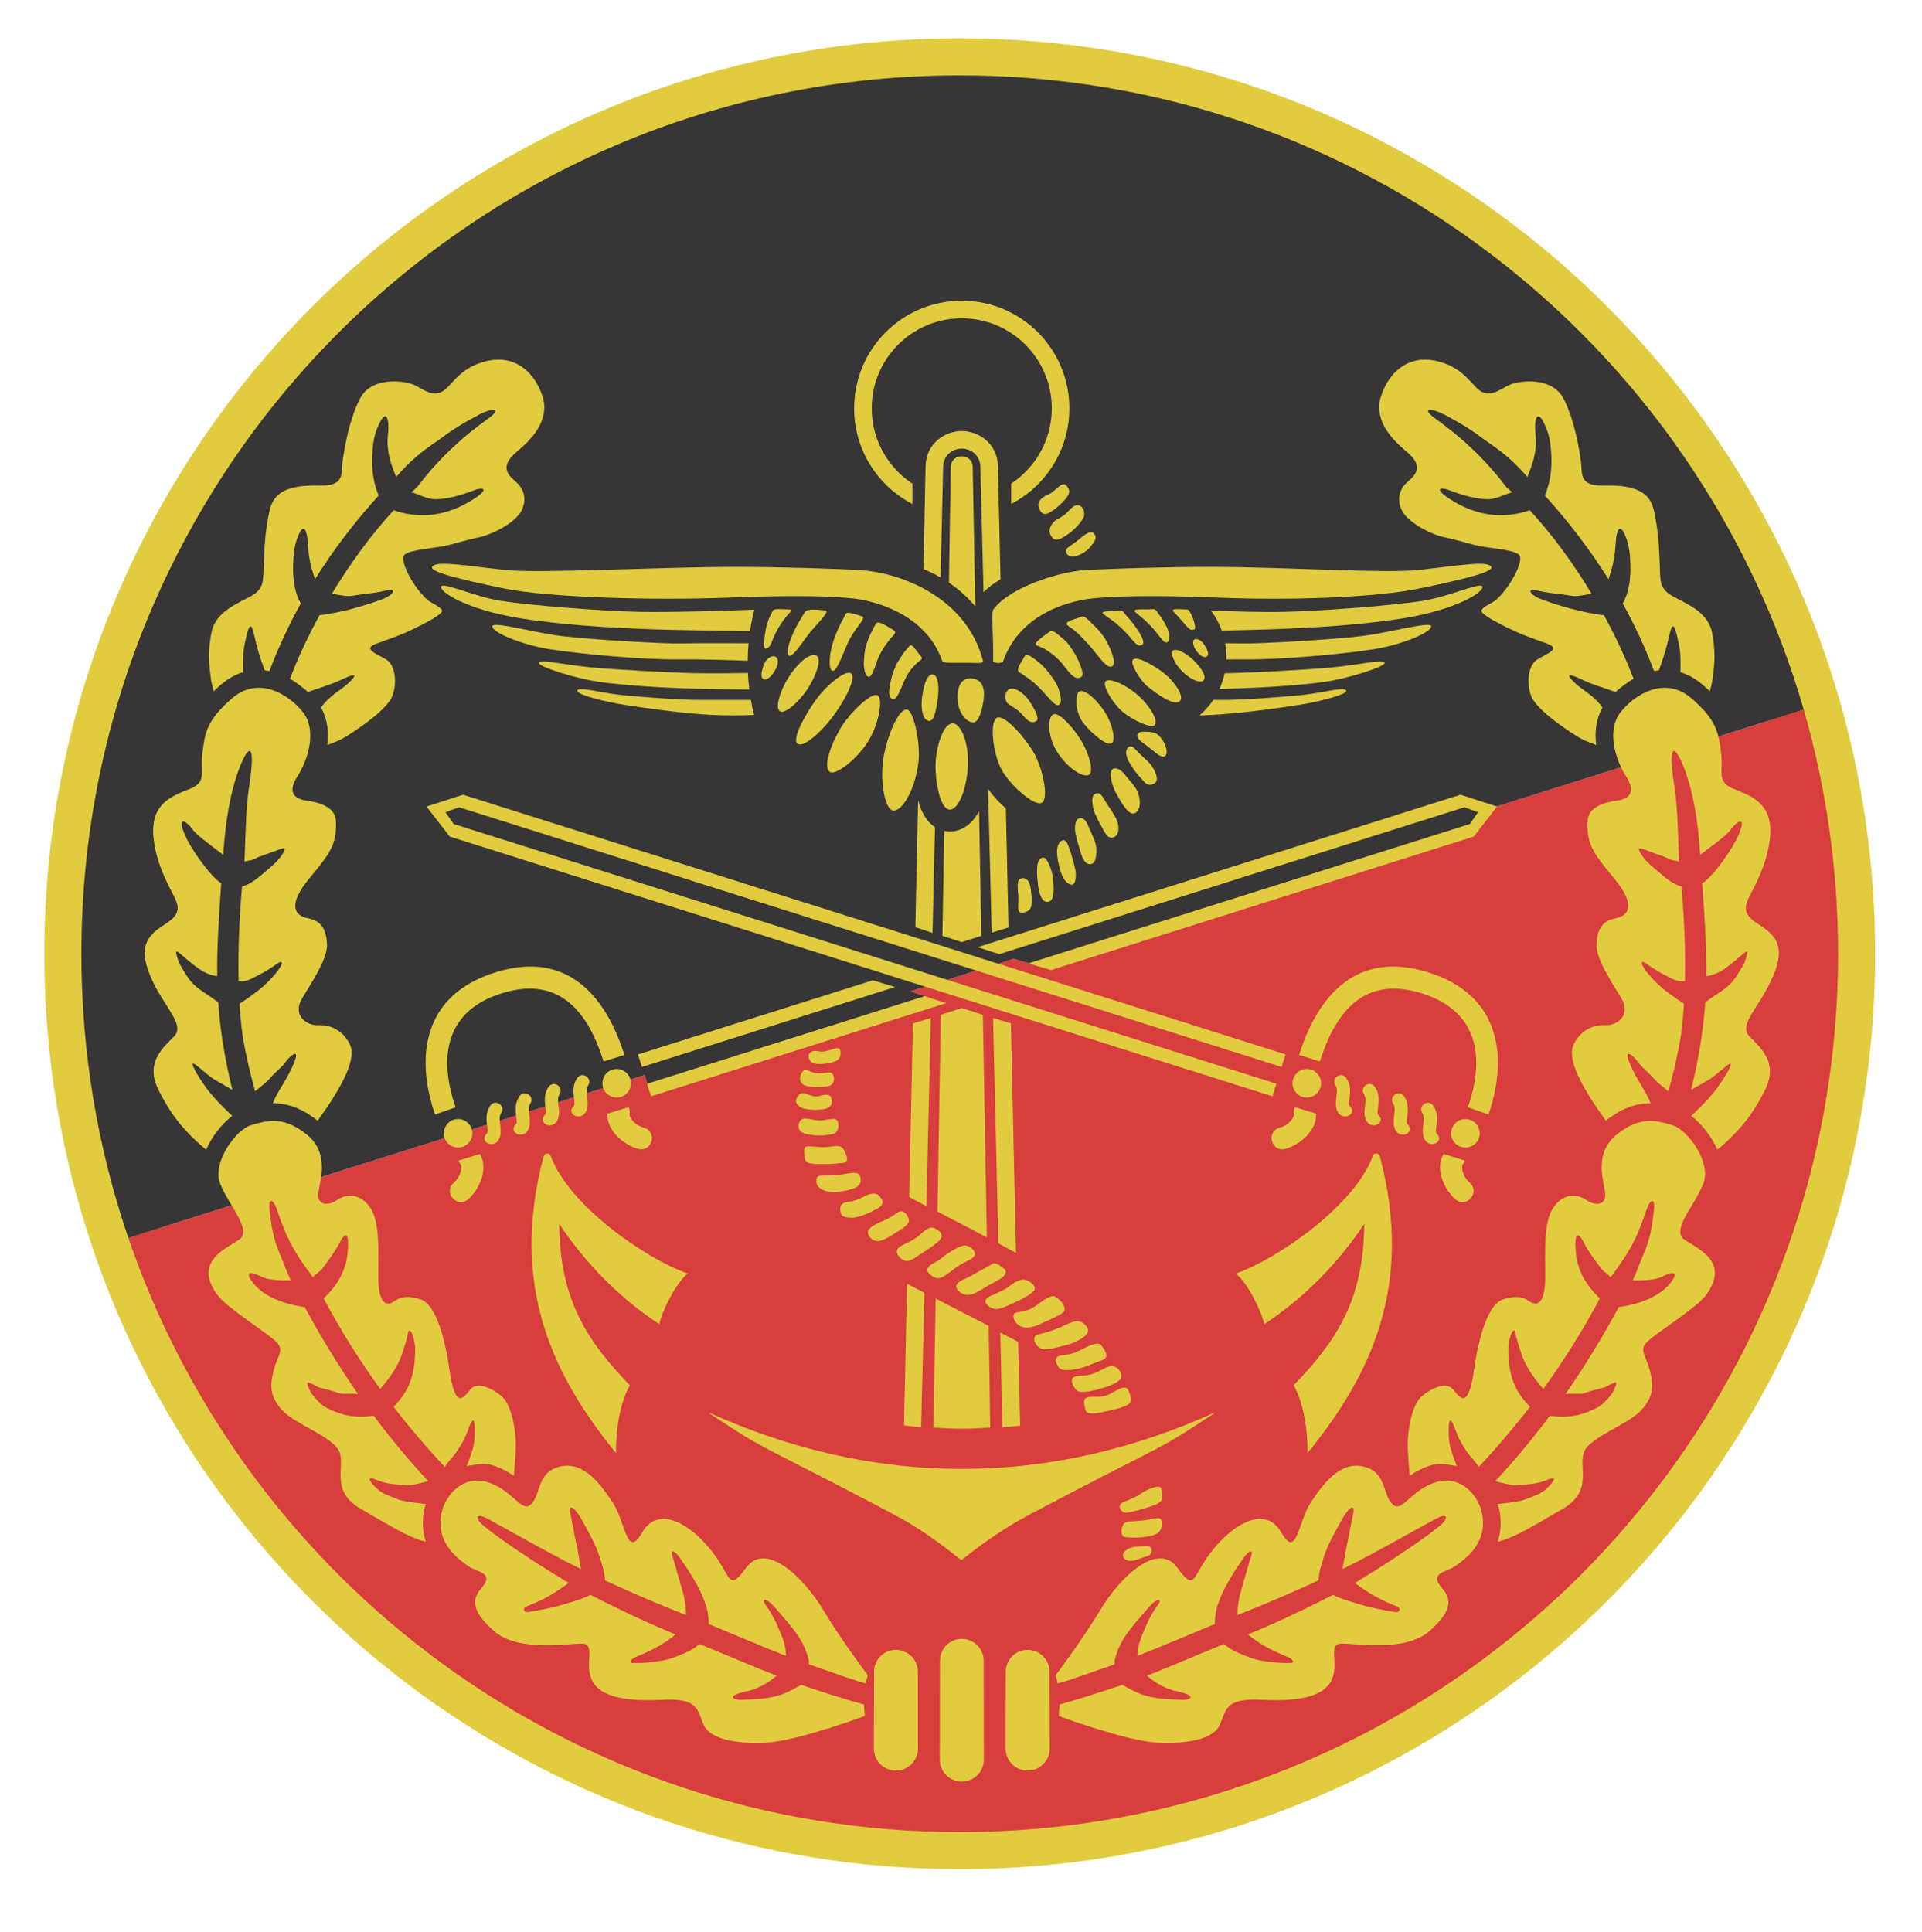 <?xml version="1.0" encoding="UTF-8" standalone="no"?><!-- Generator: Gravit.io --><svg xmlns="http://www.w3.org/2000/svg" xmlns:xlink="http://www.w3.org/1999/xlink" style="isolation:isolate" viewBox="0 0 138.462 139.161" width="138.462pt" height="139.161pt"><defs><clipPath id="_clipPath_GVYSIhe7mFKS5aHcMq1kspAFKzNvkn45"><rect width="138.462" height="139.161"/></clipPath></defs><g clip-path="url(#_clipPath_GVYSIhe7mFKS5aHcMq1kspAFKzNvkn45)"><path d=" M 129.942 51.125 C 131.553 56.707 132.416 62.606 132.416 68.707 C 132.416 103.654 104.087 131.984 69.139 131.984 C 41.355 131.984 17.754 114.078 9.246 89.176 C 7.053 82.755 5.863 75.871 5.863 68.707 C 5.863 33.76 34.192 5.43 69.139 5.43 C 97.985 5.43 122.323 24.733 129.942 51.125 Z " fill="none" vector-effect="non-scaling-stroke" stroke-width="5.344" stroke="rgb(225,203,63)" stroke-linejoin="miter" stroke-linecap="square" stroke-miterlimit="3"/><path d=" M 129.942 51.125 C 131.553 56.707 132.416 62.606 132.416 68.707 C 132.416 103.654 104.087 131.984 69.139 131.984 C 41.355 131.984 17.754 114.078 9.246 89.176 L 46.449 77.443 L 46.756 78.501 L 67.339 72.002 L 65.598 71.416 L 73.019 69.077 L 74.87 69.624 L 106.052 59.78 L 107.126 58.317 L 129.942 51.125 Z " fill="rgb(215,62,61)"/><path d=" M 5.863 68.707 C 5.863 33.76 34.192 5.43 69.139 5.43 C 97.985 5.43 122.323 24.731 129.941 51.124 L 107.126 58.317 L 106.052 59.78 L 74.87 69.624 L 73.019 69.077 L 65.598 71.416 L 67.339 72.002 L 46.756 78.501 L 46.449 77.443 L 9.246 89.176 C 7.053 82.755 5.863 75.871 5.863 68.707 Z " fill="rgb(55,53,53)"/><path d=" M 93.195 99.802 C 96.154 96.712 98.243 93.795 98.284 88.164 C 96.492 90.872 94.028 93.462 91.078 95.391 C 90.847 94.35 89.8 92.327 89.022 91.748 C 92.111 90.664 97.659 86.783 98.909 83.235 C 99.059 83 99.35 83.092 99.41 83.319 C 101.915 92.795 98.607 99.244 94.195 104.683 C 94.195 102.581 93.811 100.872 93.195 99.802 Z " fill-rule="evenodd" fill="rgb(225,203,63)"/><path d=" M 45.376 99.802 C 42.417 96.712 40.328 93.795 40.286 88.164 C 42.078 90.872 44.542 93.462 47.492 95.391 C 47.724 94.35 48.77 92.327 49.548 91.748 C 46.459 90.664 40.911 86.783 39.661 83.235 C 39.512 83 39.22 83.092 39.161 83.319 C 36.655 92.795 39.963 99.244 44.375 104.683 C 44.375 102.581 44.759 100.872 45.376 99.802 Z " fill-rule="evenodd" fill="rgb(225,203,63)"/><path d=" M 69.255 112.392 C 70.106 111.719 71.908 110.344 73.634 109.401 C 75.75 108.246 80.157 105.985 82.525 104.783 C 84.997 103.529 85.879 102.835 87.509 101.796 L 87.357 101.826 C 81.806 104.324 75.739 105.822 69.283 105.822 C 62.827 105.822 56.764 104.324 51.213 101.826 L 51.062 101.796 C 52.692 102.835 53.573 103.529 56.045 104.783 C 58.413 105.985 62.82 108.246 64.936 109.401 C 66.662 110.344 68.404 111.719 69.255 112.392 Z " fill-rule="evenodd" fill="rgb(225,203,63)"/><path d=" M 67.712 119.647 C 67.712 118.774 68.411 118.065 69.285 118.065 C 70.159 118.065 70.867 118.774 70.867 119.647 L 70.876 126.766 C 70.876 127.64 70.159 128.348 69.285 128.348 C 68.411 128.348 67.703 127.64 67.703 126.766 L 67.712 119.647 Z " fill-rule="evenodd" fill="rgb(225,203,63)"/><path d=" M 62.966 120.438 C 62.966 119.565 63.666 118.856 64.539 118.856 C 65.413 118.856 66.121 119.565 66.121 120.438 L 66.13 125.975 C 66.13 126.849 65.413 127.557 64.539 127.557 C 63.666 127.557 62.957 126.849 62.957 125.975 L 62.966 120.438 Z " fill-rule="evenodd" fill="rgb(225,203,63)"/><path d=" M 72.458 120.438 C 72.458 119.565 73.157 118.856 74.031 118.856 C 74.905 118.856 75.613 119.565 75.613 120.438 L 75.621 125.975 C 75.621 126.849 74.905 127.557 74.031 127.557 C 73.157 127.557 72.449 126.849 72.449 125.975 L 72.458 120.438 Z " fill-rule="evenodd" fill="rgb(225,203,63)"/><path d=" M 94.81 80.226 C 94.88 81.43 93.677 82.457 92.616 82.76 C 91.603 83.049 91.169 81.531 92.182 81.242 C 93.003 81.007 93.239 80.382 93.221 80.293 C 93.179 80.084 93.209 79.904 93.286 79.759 L 94.81 80.226 Z " fill-rule="evenodd" fill="rgb(225,203,63)"/><path d=" M 105.529 83.609 C 105.502 83.707 105.445 83.807 105.37 83.905 C 105.315 83.976 105.253 84.642 105.888 85.213 C 106.672 85.917 105.616 87.091 104.833 86.388 C 104.006 85.645 103.38 84.183 103.992 83.13 L 105.529 83.609 Z " fill-rule="evenodd" fill="rgb(225,203,63)"/><path d=" M 105.749 79.773 C 106.9 76.442 106.65 73.022 102.694 71.648 C 98.165 70.075 96.138 73.118 95.088 76.47 L 93.589 75.997 C 94.682 72.512 97.272 68.093 103.212 70.156 C 108.451 71.975 108.477 76.686 107.233 80.288 L 105.749 79.773 Z " fill-rule="evenodd" fill="rgb(225,203,63)"/><path d=" M 93.116 78.039 C 93.116 77.471 93.576 77.01 94.144 77.01 C 94.712 77.01 95.172 77.471 95.172 78.039 C 95.172 78.606 94.712 79.067 94.144 79.067 C 93.576 79.067 93.116 78.606 93.116 78.039 Z " fill="rgb(225,203,63)"/><path d=" M 104.542 81.644 C 104.542 81.076 105.002 80.615 105.57 80.615 C 106.138 80.615 106.598 81.076 106.598 81.644 C 106.598 82.211 106.138 82.672 105.57 82.672 C 105.002 82.672 104.542 82.211 104.542 81.644 Z " fill="rgb(225,203,63)"/><path d=" M 96.988 77.666 C 97.303 78.126 97.283 78.596 97.217 79.11 L 97.188 79.357 C 97.181 79.441 97.166 79.596 97.232 79.662 C 97.984 80.413 96.093 81.088 96.243 79.279 C 96.269 78.96 96.398 78.483 96.205 78.201 C 95.848 77.679 96.631 77.143 96.988 77.666 Z " fill="rgb(225,203,63)"/><path d=" M 99.051 78.304 C 99.366 78.764 99.346 79.234 99.28 79.748 L 99.252 79.995 C 99.245 80.08 99.229 80.234 99.295 80.3 C 100.047 81.052 98.157 81.726 98.306 79.917 C 98.332 79.598 98.461 79.122 98.268 78.84 C 97.911 78.317 98.694 77.782 99.051 78.304 Z " fill="rgb(225,203,63)"/><path d=" M 101.152 78.979 C 101.467 79.439 101.447 79.909 101.381 80.423 L 101.353 80.67 C 101.346 80.755 101.331 80.909 101.396 80.975 C 102.148 81.727 100.258 82.402 100.407 80.592 C 100.434 80.273 100.562 79.797 100.369 79.515 C 100.012 78.993 100.795 78.457 101.152 78.979 Z " fill="rgb(225,203,63)"/><path d=" M 103.253 79.654 C 103.568 80.115 103.548 80.584 103.482 81.099 L 103.454 81.345 C 103.447 81.43 103.431 81.585 103.497 81.65 C 104.249 82.402 102.359 83.077 102.508 81.267 C 102.534 80.948 102.663 80.472 102.47 80.19 C 102.113 79.668 102.896 79.132 103.253 79.654 Z " fill="rgb(225,203,63)"/><path d=" M 91.669 78.977 L 32.401 60.269 L 30.721 58.103 L 33.354 57.252 L 92.613 75.959 L 92.328 76.864 L 33.068 58.156 L 32.089 58.515 L 32.687 59.364 L 91.955 78.072 L 91.669 78.977 Z " fill-rule="evenodd" fill="rgb(225,203,63)"/><path d=" M 43.761 80.226 C 43.69 81.43 44.893 82.457 45.955 82.76 C 46.967 83.049 47.401 81.531 46.389 81.242 C 45.567 81.007 45.332 80.382 45.349 80.293 C 45.391 80.084 45.361 79.904 45.284 79.759 L 43.761 80.226 Z " fill-rule="evenodd" fill="rgb(225,203,63)"/><path d=" M 33.041 83.609 C 33.068 83.707 33.125 83.807 33.2 83.905 C 33.255 83.976 33.317 84.642 32.682 85.213 C 31.899 85.917 32.954 87.091 33.737 86.388 C 34.564 85.645 35.19 84.183 34.578 83.13 L 33.041 83.609 Z " fill-rule="evenodd" fill="rgb(225,203,63)"/><path d=" M 32.821 79.773 C 31.671 76.442 31.92 73.022 35.876 71.648 C 40.406 70.075 42.432 73.118 43.483 76.47 L 44.981 75.997 C 43.889 72.512 41.299 68.093 35.358 70.156 C 30.119 71.975 30.093 76.686 31.337 80.288 L 32.821 79.773 Z " fill-rule="evenodd" fill="rgb(225,203,63)"/><path d=" M 43.398 78.039 C 43.398 77.471 43.859 77.01 44.427 77.01 C 44.994 77.01 45.455 77.471 45.455 78.039 C 45.455 78.606 44.994 79.067 44.427 79.067 C 43.859 79.067 43.398 78.606 43.398 78.039 Z " fill="rgb(225,203,63)"/><path d=" M 31.972 81.644 C 31.972 81.076 32.432 80.615 33 80.615 C 33.568 80.615 34.029 81.076 34.029 81.644 C 34.029 82.211 33.568 82.672 33 82.672 C 32.432 82.672 31.972 82.211 31.972 81.644 Z " fill="rgb(225,203,63)"/><path d=" M 41.582 77.666 C 41.268 78.126 41.288 78.596 41.353 79.11 L 41.382 79.357 C 41.389 79.441 41.404 79.596 41.339 79.662 C 40.587 80.413 42.477 81.088 42.327 79.279 C 42.301 78.96 42.172 78.483 42.366 78.201 C 42.723 77.679 41.94 77.143 41.582 77.666 Z " fill="rgb(225,203,63)"/><path d=" M 39.519 78.304 C 39.204 78.764 39.224 79.234 39.29 79.748 L 39.319 79.995 C 39.326 80.08 39.341 80.234 39.275 80.3 C 38.524 81.052 40.414 81.726 40.264 79.917 C 40.238 79.598 40.109 79.122 40.302 78.84 C 40.659 78.317 39.877 77.782 39.519 78.304 Z " fill="rgb(225,203,63)"/><path d=" M 37.418 78.979 C 37.103 79.439 37.123 79.909 37.189 80.423 L 37.217 80.67 C 37.224 80.755 37.24 80.909 37.174 80.975 C 36.422 81.727 38.313 82.402 38.163 80.592 C 38.137 80.273 38.008 79.797 38.201 79.515 C 38.558 78.993 37.775 78.457 37.418 78.979 Z " fill="rgb(225,203,63)"/><path d=" M 35.317 79.654 C 35.002 80.115 35.022 80.584 35.088 81.099 L 35.117 81.345 C 35.124 81.43 35.139 81.585 35.073 81.65 C 34.322 82.402 36.212 83.077 36.062 81.267 C 36.036 80.948 35.907 80.472 36.1 80.19 C 36.457 79.668 35.675 79.132 35.317 79.654 Z " fill="rgb(225,203,63)"/><path d=" M 66.607 71.765 L 46.615 78.072 L 46.901 78.977 L 68.16 72.267 L 66.607 71.765 Z " fill-rule="evenodd" fill="rgb(225,203,63)"/><path d=" M 62.879 70.62 L 45.957 75.959 L 46.243 76.864 L 64.481 71.106 L 62.879 70.62 Z " fill-rule="evenodd" fill="rgb(225,203,63)"/><path d=" M 75.719 69.883 L 106.169 60.269 L 107.85 58.103 L 105.217 57.252 L 70.424 68.235 L 71.99 68.738 L 105.502 58.156 L 106.482 58.515 L 105.884 59.364 L 74.081 69.403 L 75.719 69.883 Z " fill-rule="evenodd" fill="rgb(225,203,63)"/><path d=" M 65.494 86.235 L 65.768 73.726 L 67.057 73.336 L 66.735 86.893 L 65.494 86.235 Z " fill-rule="evenodd" fill="rgb(225,203,63)"/><path d=" M 71.924 89.572 L 71.541 73.335 L 72.829 73.727 L 73.194 90.259 L 71.924 89.572 Z " fill-rule="evenodd" fill="rgb(225,203,63)"/><path d=" M 67.537 87.281 L 67.777 73.104 L 69.285 72.623 L 70.806 73.108 L 71.096 89.141 L 67.537 87.281 Z " fill-rule="evenodd" fill="rgb(225,203,63)"/><path d=" M 65.121 102.696 L 65.343 92.484 L 66.6 93.14 L 66.355 102.818 C 65.936 102.788 65.536 102.74 65.121 102.696 Z " fill-rule="evenodd" fill="rgb(225,203,63)"/><path d=" M 67.247 102.85 L 67.405 93.55 L 71.228 95.521 L 71.334 102.85 C 70.656 102.884 69.974 102.926 69.288 102.926 C 68.595 102.926 67.931 102.885 67.247 102.85 Z " fill-rule="evenodd" fill="rgb(225,203,63)"/><path d=" M 73.497 102.706 C 73.074 102.75 72.639 102.788 72.212 102.82 L 72.063 95.997 L 73.348 96.666 L 73.497 102.706 Z " fill-rule="evenodd" fill="rgb(225,203,63)"/><path d=" M 54.918 48.211 C 55.01 47.84 55.206 47.405 55.613 47.291 C 55.983 47.187 56.192 47.607 55.891 48.188 C 55.59 48.768 55.219 49.033 55.003 48.93 C 54.776 48.821 54.855 48.462 54.918 48.211 Z " fill-rule="evenodd" fill="rgb(225,203,63)"/><path d=" M 56.73 48.918 C 56.198 49.796 55.798 51.026 56.207 51.251 C 56.572 51.453 57.598 50.516 58.166 49.647 C 58.732 48.781 59.232 47.523 58.838 47.245 C 58.414 46.946 57.436 47.749 56.73 48.918 Z " fill-rule="evenodd" fill="rgb(225,203,63)"/><path d=" M 58.745 50.458 C 57.747 51.871 57.065 53.336 57.468 53.588 C 57.861 53.834 58.954 52.942 59.833 51.832 C 60.9 50.484 61.681 48.825 61.331 48.522 C 60.945 48.186 59.498 49.393 58.745 50.458 Z " fill-rule="evenodd" fill="rgb(225,203,63)"/><path d=" M 60.718 52.197 C 60.1 53.127 59.197 55.143 59.764 55.595 C 60.189 55.933 61.876 54.582 62.629 53.262 C 63.378 51.949 63.58 50.354 63.244 50.111 C 62.808 49.794 61.297 51.325 60.718 52.197 Z " fill-rule="evenodd" fill="rgb(225,203,63)"/><path d=" M 63.659 54.511 C 63.36 56.22 63.731 58.275 64.326 58.395 C 64.856 58.502 65.855 57.213 66.157 54.981 C 66.348 53.569 65.809 51.176 65.346 51.119 C 64.692 51.037 63.903 53.114 63.659 54.511 Z " fill-rule="evenodd" fill="rgb(225,203,63)"/><path d=" M 67.396 55.085 C 67.374 56.25 67.703 58.275 68.404 58.322 C 69.082 58.366 69.66 56.723 69.729 55.166 C 69.806 53.453 69.203 52.126 68.654 52.111 C 67.916 52.091 67.419 53.892 67.396 55.085 Z " fill-rule="evenodd" fill="rgb(225,203,63)"/><path d=" M 72.148 55.43 C 72.757 56.564 74.539 58.141 75.062 57.827 C 75.585 57.513 75.113 55.24 74.401 54.099 C 73.637 52.875 72.269 51.396 71.785 51.727 C 71.295 52.062 71.528 54.275 72.148 55.43 Z " fill-rule="evenodd" fill="rgb(225,203,63)"/><path d=" M 76.216 54.258 C 76.949 55.374 78.069 56.062 78.464 55.808 C 78.785 55.602 78.514 54.369 77.853 53.293 C 77.25 52.311 76.199 51.207 75.837 51.482 C 75.423 51.798 75.484 53.142 76.216 54.258 Z " fill-rule="evenodd" fill="rgb(225,203,63)"/><path d=" M 78.112 52.172 C 78.741 52.938 79.789 53.777 80.104 53.541 C 80.388 53.328 80.147 52.156 79.612 51.327 C 78.921 50.255 78.034 49.58 77.733 49.828 C 77.44 50.069 77.405 51.31 78.112 52.172 Z " fill-rule="evenodd" fill="rgb(225,203,63)"/><path d=" M 80.853 51.258 C 81.628 51.913 82.924 52.486 83.181 52.242 C 83.482 51.956 82.869 50.879 82.022 50.123 C 81.043 49.248 79.893 48.827 79.65 49.076 C 79.371 49.363 80.191 50.7 80.853 51.258 Z " fill-rule="evenodd" fill="rgb(225,203,63)"/><path d=" M 82.645 49.432 C 83.487 50.118 84.607 50.866 84.99 50.518 C 85.374 50.169 84.552 49.008 83.749 48.415 C 82.947 47.822 81.855 47.234 81.611 47.535 C 81.387 47.812 82.18 49.053 82.645 49.432 Z " fill-rule="evenodd" fill="rgb(225,203,63)"/><path d=" M 85.18 48.381 C 85.751 48.934 86.44 49.252 86.679 49.035 C 86.94 48.799 86.645 48.226 86.024 47.604 C 85.405 46.984 84.638 46.635 84.456 46.914 C 84.322 47.12 84.646 47.864 85.18 48.381 Z " fill-rule="evenodd" fill="rgb(225,203,63)"/><path d=" M 86.033 46.071 C 86.186 45.979 86.522 46.075 86.754 46.439 C 86.969 46.777 87.138 47.145 86.954 47.283 C 86.77 47.421 86.493 47.283 86.217 46.93 C 85.941 46.577 85.88 46.163 86.033 46.071 Z " fill-rule="evenodd" fill="rgb(225,203,63)"/><path d=" M 74.055 50.364 C 74.402 50.826 74.931 51.736 74.676 51.926 C 74.366 52.157 74.055 51.968 73.741 51.588 C 73.285 51.037 72.85 50.897 72.6 50.678 C 72.349 50.458 72.335 49.686 72.845 49.607 C 73.224 49.549 73.794 50.015 74.055 50.364 Z " fill-rule="evenodd" fill="rgb(225,203,63)"/><path d=" M 69.856 48.872 C 70.57 48.856 70.983 49.316 70.867 50.332 C 70.779 51.102 70.522 52.032 70.128 52.041 C 69.635 52.053 69.107 51.397 69.012 50.646 C 68.883 49.624 69.171 48.887 69.856 48.872 Z " fill-rule="evenodd" fill="rgb(225,203,63)"/><path d=" M 67.198 48.588 C 67.63 48.633 67.655 49.686 67.551 50.349 C 67.446 51.011 67.341 51.981 66.919 51.937 C 66.471 51.889 66.3 51.033 66.439 50.126 C 66.579 49.219 66.817 48.548 67.198 48.588 Z " fill-rule="evenodd" fill="rgb(225,203,63)"/><path d=" M 56.925 43.907 C 57.185 43.913 56.774 44.239 56.566 44.508 C 56.265 44.897 55.927 45.433 55.691 46.013 C 55.56 46.334 55.454 46.722 55.132 46.722 C 54.968 46.722 55.071 45.533 55.282 44.874 C 55.412 44.47 55.544 44.272 55.672 44 C 55.758 43.815 56.285 43.893 56.925 43.907 Z " fill-rule="evenodd" fill="rgb(225,203,63)"/><path d=" M 59.466 43.977 C 59.871 44.006 58.693 45.09 58.178 45.777 C 57.72 46.387 57.103 47.346 56.845 47.238 C 56.587 47.131 56.828 46.22 57.254 45.368 C 57.513 44.85 57.737 44.494 57.965 44.115 C 58.155 43.798 58.947 43.939 59.466 43.977 Z " fill-rule="evenodd" fill="rgb(225,203,63)"/><path d=" M 62.111 44.404 C 62.447 44.502 61.563 45.259 61.095 46.271 C 60.808 46.891 60.306 48.35 60.005 48.328 C 59.747 48.31 59.756 47.79 59.79 47.346 C 59.833 46.787 60.026 46.099 60.392 45.282 C 60.587 44.845 60.767 44.552 60.91 44.242 C 61.02 44.006 61.633 44.264 62.111 44.404 Z " fill-rule="evenodd" fill="rgb(225,203,63)"/><path d=" M 64.387 45.403 C 64.641 45.553 64.324 45.784 64.179 45.963 C 63.716 46.537 63.395 47.045 63.201 47.582 C 63.008 48.118 62.815 48.758 62.599 48.758 C 62.32 48.758 62.197 48.075 62.234 47.668 C 62.277 47.195 62.246 46.759 62.599 45.927 C 62.799 45.457 62.933 45.261 63.07 44.982 C 63.232 44.652 63.639 44.961 64.387 45.403 Z " fill-rule="evenodd" fill="rgb(225,203,63)"/><path d=" M 66.361 47.306 C 66.518 47.498 66.265 47.568 66.075 47.749 C 65.588 48.214 65.351 48.565 65.093 49.167 C 64.835 49.768 64.598 50.413 64.34 50.37 C 64.107 50.331 63.996 50.091 64.082 49.51 C 64.168 48.93 64.406 48.091 64.727 47.604 C 65.01 47.176 65.097 46.984 65.507 46.548 C 65.714 46.327 65.865 46.7 66.361 47.306 Z " fill-rule="evenodd" fill="rgb(225,203,63)"/><path d=" M 75.641 45.492 C 75.86 45.32 76.284 45.784 76.585 46.015 C 77.271 46.541 78.268 48.495 77.903 48.761 C 77.362 49.157 76.848 48.128 76.353 47.619 C 75.853 47.103 75.621 47.004 75.362 46.811 C 75.193 46.685 74.941 46.613 74.706 46.506 C 74.328 46.334 75.25 45.801 75.641 45.492 Z " fill-rule="evenodd" fill="rgb(225,203,63)"/><path d=" M 73.834 47.249 C 73.967 47.004 74.464 47.427 74.783 47.668 C 75.394 48.131 76.153 49.199 76.287 49.686 C 76.419 50.165 76.538 50.687 76.243 50.798 C 75.99 50.893 75.401 50.072 74.882 49.553 C 74.34 49.011 73.877 48.717 73.423 48.426 C 73.145 48.247 73.623 47.64 73.834 47.249 Z " fill-rule="evenodd" fill="rgb(225,203,63)"/><path d=" M 77.947 44.412 C 78.14 44.332 78.551 44.803 78.66 44.909 C 79.038 45.274 79.499 45.696 79.875 46.511 C 80.252 47.325 80.355 47.85 80.123 47.999 C 79.868 48.163 79.516 47.78 78.999 47.123 C 78.482 46.465 78.199 46.175 77.676 45.651 C 77.47 45.445 77.096 45.189 76.98 45.108 C 76.503 44.776 77.385 44.644 77.947 44.412 Z " fill-rule="evenodd" fill="rgb(225,203,63)"/><path d=" M 80.768 43.971 C 80.881 43.97 81.001 44.188 81.086 44.279 C 81.875 45.128 82.579 46.225 82.305 46.427 C 81.992 46.66 81.769 46.318 81.33 45.816 C 80.892 45.315 80.587 45.04 80.086 44.664 C 79.957 44.567 79.681 44.383 79.502 44.246 C 79.217 44.027 79.834 44.047 80.079 44.014 C 80.237 43.993 80.616 43.974 80.768 43.971 Z " fill-rule="evenodd" fill="rgb(225,203,63)"/><path d=" M 83.085 43.882 C 83.277 43.868 83.365 44.093 83.449 44.203 C 83.91 44.808 84.114 45.255 84.208 45.568 C 84.302 45.882 84.241 46.213 84.075 46.271 C 83.862 46.345 83.617 45.954 83.298 45.552 C 82.984 45.155 82.73 44.929 82.545 44.743 C 82.382 44.581 82.12 44.378 81.835 44.14 C 81.425 43.795 82.338 43.933 83.085 43.882 Z " fill-rule="evenodd" fill="rgb(225,203,63)"/><path d=" M 84.55 44.074 C 84.272 43.789 85.014 43.901 85.544 43.908 C 85.755 43.911 86.252 45.224 86.049 45.331 C 85.838 45.442 85.675 45.377 85.299 44.907 C 84.99 44.521 84.668 44.195 84.55 44.074 Z " fill-rule="evenodd" fill="rgb(225,203,63)"/><path d=" M 87.231 43.978 C 88.792 44.042 90.842 44.116 92.58 44.075 C 95.426 44.007 100.179 43.628 102.439 43.292 C 104.323 43.012 106.61 41.935 106.777 42.24 C 106.986 42.62 104.919 43.929 101.093 44.54 C 97.265 45.152 92.679 45.312 90.269 45.372 L 88.017 45.429 C 87.827 44.904 87.561 44.416 87.231 43.978 Z " fill-rule="evenodd" fill="rgb(225,203,63)"/><path d=" M 89.437 46.351 C 90.792 46.385 95.845 46.082 97.974 45.837 C 100.042 45.599 102.988 44.746 103.099 45.103 C 103.222 45.494 101.117 46.424 98.977 46.767 C 96.749 47.123 92.237 47.525 89.779 47.501 C 89.206 47.495 88.742 47.499 88.345 47.509 L 88.348 47.322 C 88.348 46.985 88.318 46.655 88.26 46.334 C 88.658 46.336 89.044 46.341 89.437 46.351 Z " fill-rule="evenodd" fill="rgb(225,203,63)"/><path d=" M 88.223 48.501 L 88.703 48.491 C 90.587 48.442 94.456 48.229 96.017 48.075 C 97.999 47.879 99.614 47.476 99.746 47.749 C 99.87 48.008 97.084 48.89 95.394 49.127 C 93.697 49.365 90.88 49.543 89.168 49.592 L 87.846 49.634 C 88.01 49.275 88.137 48.896 88.223 48.501 Z " fill-rule="evenodd" fill="rgb(225,203,63)"/><path d=" M 87.404 50.422 L 88.091 50.424 C 89.717 50.424 92.115 50.228 93.681 50.081 C 95.19 49.94 96.826 49.448 96.971 49.739 C 97.118 50.032 94.996 50.558 93.51 50.791 C 91.944 51.035 89.314 51.399 87.357 51.5 C 86.799 51.529 86.557 51.54 86.411 51.54 C 86.79 51.215 87.125 50.838 87.404 50.422 Z " fill-rule="evenodd" fill="rgb(225,203,63)"/><path d=" M 71.565 43.905 C 72.771 42.263 76.396 41.189 78.074 41.081 C 79.754 40.973 84.053 40.834 87.273 40.838 C 92.695 40.845 99.763 41.333 102.275 41.054 C 105.062 40.745 107.228 40.357 107.437 40.845 C 107.587 41.196 105.674 41.679 102.333 42.379 C 98.996 43.077 92.817 43.255 87.733 43.054 C 82.944 42.865 80.37 42.944 78.723 43.109 C 77.371 43.244 73.539 44.016 72.264 47.642 C 72.208 47.802 71.542 47.823 71.546 47.577 C 71.578 45.535 71.391 44.142 71.565 43.905 Z " fill-rule="evenodd" fill="rgb(225,203,63)"/><path d=" M 54.03 45.468 C 53.05 45.456 50.186 45.419 48.302 45.372 C 45.891 45.312 41.306 45.152 37.477 44.54 C 33.651 43.929 31.584 42.62 31.793 42.24 C 31.961 41.935 34.247 43.012 36.132 43.292 C 38.391 43.628 43.144 44.007 45.991 44.075 C 48.333 44.131 52.826 43.976 54.341 43.92 C 54.212 44.426 54.108 44.943 54.03 45.468 Z " fill-rule="evenodd" fill="rgb(225,203,63)"/><path d=" M 49.134 46.351 C 50.146 46.325 52.698 46.334 53.926 46.34 C 53.888 46.756 53.867 47.177 53.863 47.601 C 52.894 47.563 50.589 47.483 48.791 47.501 C 46.333 47.525 41.821 47.123 39.593 46.767 C 37.453 46.424 35.349 45.494 35.471 45.103 C 35.582 44.746 38.528 45.599 40.596 45.837 C 42.725 46.082 47.778 46.385 49.134 46.351 Z " fill-rule="evenodd" fill="rgb(225,203,63)"/><path d=" M 53.982 49.68 C 52.955 49.665 50.755 49.63 49.403 49.592 C 47.69 49.543 44.873 49.365 43.176 49.127 C 41.486 48.89 38.7 48.008 38.825 47.749 C 38.957 47.476 40.572 47.879 42.554 48.075 C 44.114 48.229 47.983 48.442 49.868 48.491 C 51.185 48.525 53.077 48.496 53.879 48.481 C 53.898 48.885 53.933 49.285 53.982 49.68 Z " fill-rule="evenodd" fill="rgb(225,203,63)"/><path d=" M 54.323 51.507 C 53.682 51.536 52.511 51.568 51.214 51.5 C 49.256 51.399 46.627 51.035 45.061 50.791 C 43.574 50.558 41.453 50.032 41.599 49.739 C 41.744 49.448 43.381 49.94 44.889 50.081 C 46.455 50.228 48.853 50.424 50.48 50.424 L 54.093 50.42 C 54.157 50.787 54.234 51.149 54.323 51.507 Z " fill-rule="evenodd" fill="rgb(225,203,63)"/><path d=" M 70.809 47.577 C 69.555 42.841 64.596 41.243 62.078 41.081 C 60.398 40.973 56.1 40.834 52.879 40.838 C 47.457 40.845 38.807 41.333 36.296 41.054 C 33.509 40.745 31.343 40.357 31.133 40.845 C 30.983 41.196 32.896 41.679 36.237 42.379 C 39.574 43.077 47.335 43.255 52.419 43.054 C 57.208 42.865 59.782 42.944 61.429 43.109 C 62.781 43.244 66.643 44.123 67.861 47.577 C 67.916 47.731 68.035 47.767 69.396 47.749 C 70.425 47.736 70.884 47.862 70.809 47.577 Z " fill-rule="evenodd" fill="rgb(225,203,63)"/><path d=" M 67.89 67.419 L 68.025 59.861 C 68.113 59.879 68.204 59.891 68.3 59.898 C 69.175 59.955 69.776 59.449 70.076 59.106 C 70.26 58.896 70.411 58.661 70.535 58.425 L 70.693 67.419 L 69.285 67.872 L 67.89 67.419 Z " fill-rule="evenodd" fill="rgb(225,203,63)"/><path d=" M 71.443 67.189 L 71.182 56.845 C 71.555 57.356 72.017 57.847 72.464 58.244 L 72.654 66.818 L 71.443 67.189 Z " fill-rule="evenodd" fill="rgb(225,203,63)"/><path d=" M 65.943 66.798 L 66.14 57.67 C 66.24 58.027 66.383 58.423 66.594 58.774 C 66.72 58.984 66.965 59.332 67.358 59.586 L 67.179 67.208 L 65.943 66.798 Z " fill-rule="evenodd" fill="rgb(225,203,63)"/><path d=" M 76.27 123.624 L 76.337 122.788 C 77.478 122.486 79.073 121.974 80.608 121.462 L 80.853 121.379 C 81.862 121.946 82.285 122.16 83.4 122.339 C 83.994 122.434 85.285 122.457 85.285 122.457 C 86.051 122.398 85.894 122.064 84.814 121.848 C 83.927 121.67 83.224 121.219 82.624 120.719 C 84.389 120.026 86.406 119.155 88.179 118.434 C 88.661 118.89 89.402 119.154 89.946 119.374 C 91.086 119.832 92.879 119.806 92.879 119.806 C 93.39 119.806 93.056 119.491 92.82 119.393 C 91.808 118.971 90.791 118.503 89.904 117.746 C 92.092 116.854 94.344 115.757 96.035 114.892 C 96.519 115.164 97.174 115.34 97.619 115.478 C 98.817 115.852 99.537 115.961 100.446 116.126 C 100.878 116.205 100.944 115.852 100.643 115.734 C 99.288 115.204 98.444 114.666 97.602 114.035 C 99.9 112.651 102.7 110.816 103.851 109.809 C 104.165 109.534 104.4 109.063 103.772 109.259 C 103.372 109.384 99.197 111.833 96.71 113.038 C 96.802 112.611 96.881 112.016 96.971 111.603 C 97.206 110.523 97.305 109.848 97.481 109.063 C 97.655 108.291 97.179 108.517 96.598 109.593 C 95.851 110.975 95.53 111.466 95.101 113.072 C 95.008 113.42 95 113.708 94.985 113.854 C 93.047 114.749 91.085 115.585 89.125 116.359 C 89.2 115.341 89.259 115.086 89.573 114.018 C 89.777 113.327 89.995 112.497 90.143 112.074 C 90.28 111.682 90.025 111.623 89.632 112.173 C 88.552 113.685 87.57 115.361 87.523 116.682 L 87.512 117.001 C 85.723 117.731 83.696 118.608 81.94 119.293 C 81.98 118.424 82.215 117.933 82.569 117.108 C 82.893 116.353 83.263 115.832 83.479 115.518 C 83.686 115.217 83.4 115.027 82.667 115.891 C 81.505 117.259 80.684 118.065 80.316 119.559 C 80.286 119.681 80.296 119.799 80.292 119.902 L 80.109 119.964 C 78.626 120.458 77.319 120.979 76.197 121.276 L 76.057 120.676 C 76.057 120.676 77.95 118.171 79.312 115.912 C 80.674 113.652 83.395 110.997 84.815 112.937 C 86.189 114.813 85.827 113.497 87.448 111.551 C 89.07 109.606 91.22 108.507 92.314 110.411 C 93.434 112.361 93.49 109.663 94.437 108.23 C 95.273 106.967 96.475 105.301 98.141 105.633 C 100.045 106.013 99.535 107.943 100.475 108.476 C 101.08 108.819 101.823 107.194 103.574 106.74 C 105.326 106.286 106.697 107.851 106.826 109.408 C 106.956 110.965 106.071 111.98 104.822 112.833 C 104.142 113.297 102.916 113.284 103.902 114.432 C 104.471 115.094 104.771 115.914 103.02 117.471 C 101.269 119.027 97.787 118.406 96.685 118.406 C 95.582 118.406 96.511 119.803 95.927 121.035 C 95.343 122.267 93.457 122.585 90.874 122.455 C 88.29 122.325 88.348 123.125 87.894 124.217 C 87.44 125.309 85.496 125.664 83.291 125.534 C 81.086 125.404 76.27 123.624 76.27 123.624 Z " fill-rule="evenodd" fill="rgb(225,203,63)"/><path d=" M 101.551 106.321 C 101.478 105.461 101.415 104.572 101.415 104.081 C 101.415 102.928 101.729 101.151 102.461 100.558 C 103.194 99.965 104.205 99.512 104.694 100.105 C 105.182 100.698 105.775 101.604 106.193 98.675 C 106.612 95.745 107.344 93.931 108.251 93.617 C 109.158 93.303 109.751 93.443 110.135 93.722 C 110.518 94.001 111.356 94.35 111.321 91.768 C 111.286 89.188 111.305 87.796 111.983 86.885 C 112.634 86.012 113.572 85.968 114.251 86.432 C 114.902 86.878 115.68 86.851 115.646 86.048 C 115.611 85.246 114.704 83.153 116.483 81.723 C 118.262 80.293 119.482 80.782 120.494 81.061 C 121.505 81.34 123.354 83.711 122.691 85.316 C 122.029 86.92 120.389 88.629 121.331 89.292 C 122.273 89.955 124.687 90.879 122.9 93.303 C 122.212 94.238 119.203 96.093 118.645 96.687 C 118.087 97.279 118.541 97.593 118.82 98.605 C 119.099 99.616 119.238 100.523 118.227 101.604 C 117.215 102.686 114.39 103.558 114.076 104.709 C 113.762 105.86 114.739 107.464 112.541 108.72 C 110.483 109.896 109.22 110.736 107.893 111.066 C 108.066 110.545 108.144 109.96 108.089 109.303 C 108.063 108.992 107.996 108.669 107.891 108.348 C 108.84 108.246 109.616 108.147 109.997 107.977 C 110.399 107.799 110.936 107.665 111.338 107.307 C 111.858 106.845 112.356 106.236 111.383 106.637 C 110.623 106.95 109.914 106.934 109.108 106.994 C 108.91 107.009 107.904 106.763 107.718 106.704 C 109.127 105.193 110.434 103.621 111.653 101.988 C 113.17 102.217 114.2 101.868 115.132 101.368 C 115.624 101.104 116.16 100.345 116.16 100.345 C 116.741 99.227 116.339 99.585 115.624 99.942 C 115.586 99.961 114.64 100.179 114.198 100.345 C 113.865 100.469 113.459 100.36 112.782 100.421 C 114.175 98.42 115.447 96.331 116.622 94.154 C 116.934 94.146 117.802 93.932 118.127 93.824 C 118.769 93.61 119.491 93.298 120.088 92.707 C 120.58 92.22 121.206 91.237 119.686 91.996 C 119.326 92.177 118.573 92.265 117.621 92.236 C 117.892 91.698 118.11 91.034 118.35 90.477 C 118.926 89.136 119.016 88.334 119.15 87.13 C 119.239 86.325 118.905 86.264 118.573 87.264 C 117.884 89.35 117.277 90.343 116.026 92.02 C 115.821 91.739 115.555 91.662 115.356 91.396 C 114.953 90.86 114.386 90.092 114.109 89.538 C 113.662 88.644 113.394 88.823 113.528 90.254 C 113.648 91.529 114.231 92.558 115.254 93.537 C 114.056 95.801 112.688 97.984 111.18 100.061 C 110.463 99.256 109.883 98.372 109.6 97.529 C 109.376 96.863 109.197 96.193 109.197 96.193 C 109.153 95.522 108.795 95.88 108.661 97.037 C 108.658 98.777 108.924 100.045 110.222 101.342 C 109.057 102.854 107.818 104.306 106.516 105.688 C 106.373 105.354 105.98 105.032 105.622 104.51 C 105.036 103.654 104.822 102.928 104.822 102.928 C 104.42 101.815 104.331 102.44 104.375 103.558 C 104.39 103.926 104.519 104.565 104.956 105.613 C 104.518 105.557 103.76 105.383 103.256 105.514 C 102.565 105.693 102 106.006 101.551 106.321 Z " fill-rule="evenodd" fill="rgb(225,203,63)"/><path d=" M 124.443 82.193 C 124.243 82.384 123.991 82.6 123.718 82.823 C 123.286 81.822 122.552 80.939 121.838 80.387 C 122.502 79.76 122.904 79.358 123.391 78.782 C 123.784 78.316 124.374 77.441 124.597 76.949 C 124.979 76.11 124.089 77.081 123.346 77.62 C 123.038 77.843 122.591 78.067 121.831 78.514 C 122.393 76.213 122.722 74.134 122.847 72.212 C 123.704 71.546 124.285 71.323 124.821 70.697 C 125.181 70.277 125.67 69.361 125.67 69.361 C 126.162 67.975 125.791 68.602 124.642 69.495 C 124.24 69.808 123.659 70.25 122.919 70.32 C 122.945 68.25 122.809 66.137 122.632 63.635 C 123.005 63.383 123.388 62.975 123.838 62.397 C 124.327 61.767 124.801 61.053 125.089 60.476 C 125.894 58.868 125.323 58.923 124.687 59.761 C 124.389 60.155 123.838 60.566 122.487 61.582 L 122.467 61.299 C 122.326 59.253 122.01 57.303 121.474 55.744 C 120.824 53.854 120.056 52.944 120.625 56.682 C 120.848 58.153 120.848 59.225 120.958 62.076 C 120.81 62.002 120.403 61.983 120.267 61.902 C 119.85 61.652 119.597 61.644 118.663 61.276 C 118.09 61.051 117.858 60.968 118.261 61.589 C 118.62 62.144 119.208 62.575 119.775 63.064 C 120.265 63.486 120.728 63.755 121.132 63.867 C 121.331 66.17 121.432 68.48 121.38 70.686 C 120.759 70.742 120.508 70.521 119.954 70.25 C 119.507 70.031 119.048 69.737 118.573 69.406 C 118.127 69.093 118.096 69.477 119.016 70.474 C 119.552 71.054 120.088 71.501 121.312 72.31 C 121.277 72.872 121.232 73.424 121.174 73.966 C 121.027 75.333 120.599 77.118 120.193 78.624 C 120.075 78.491 119.463 78.067 119.15 77.709 C 118.671 77.161 118.292 76.914 117.992 76.502 C 117.635 76.011 116.965 75.475 117.367 76.502 C 117.876 77.804 118.573 78.558 118.912 79.483 L 118.734 79.485 C 117.767 79.517 116.76 79.875 115.689 80.736 C 115.404 80.335 115.129 79.956 114.921 79.638 C 114.06 78.322 112.829 76.308 113.376 75.219 C 113.924 74.131 114.875 73.812 115.651 73.857 C 116.426 73.903 117.567 73.173 116.791 71.895 C 116.016 70.618 114.966 69.028 115.012 68.024 C 115.058 67.02 115.377 66.336 116.381 66.153 C 117.384 65.971 117.841 65.156 116.289 63.286 C 114.738 61.415 114.304 60.812 114.373 59.14 C 114.419 58.045 115.788 57.772 116.472 57.68 C 117.156 57.589 117.977 57.231 117.156 55.953 C 116.335 54.676 115.742 52.584 116.746 51.306 C 117.749 50.029 119.939 48.66 121.849 50.303 C 123.759 51.945 123.804 52.897 123.987 54.22 C 124.169 55.543 123.622 56.312 124.853 56.814 C 126.085 57.316 127.822 57.829 127.5 60.463 C 127.272 62.328 126.45 63.742 126.085 64.472 C 125.72 65.202 125.453 65.788 126.587 66.518 C 127.721 67.248 128.719 67.972 127.767 70.253 C 126.815 72.534 125.173 73.805 126.04 74.672 C 126.907 75.539 128.093 76.594 127.18 78.458 C 126.268 80.323 125.401 81.281 124.443 82.193 Z " fill-rule="evenodd" fill="rgb(225,203,63)"/><path d=" M 114.993 53.668 C 114.471 53.487 113.989 53.283 113.637 53.062 C 112.251 52.19 110.638 51.002 110.299 50.125 C 109.959 49.248 110.101 48.037 110.61 47.612 C 111.119 47.188 112.619 46.792 111.459 46.368 C 110.299 45.943 109.626 45.745 108.296 45.066 C 107.685 44.754 107.246 44.534 106.819 44.172 C 106.414 43.828 107.459 43.519 107.829 43.17 C 108.185 42.834 108.579 42.372 108.983 41.679 C 109.484 40.821 109.644 40.125 109.416 39.948 C 108.917 39.56 107.221 39.507 106.29 39.275 C 105.521 39.082 104.913 38.886 104.199 38.74 C 102.954 38.485 101.364 37.58 100.974 36.731 C 100.583 35.882 100.861 35.169 101.455 34.666 C 102.049 34.162 102.553 33.54 101.313 32.521 C 100.074 31.503 98.942 30.122 99.508 28.481 C 100.074 26.84 101.432 25.51 103.548 26.02 C 105.665 26.529 106.089 28.028 106.881 28.283 C 107.673 28.538 108.239 27.887 108.918 27.661 C 109.597 27.434 111.827 27.129 112.647 28.736 C 113.468 30.343 113.779 32.465 113.892 33.228 C 114.005 33.992 113.688 35.005 115.414 34.977 C 117.14 34.949 118.775 35.09 119.143 36.759 C 119.511 38.429 119.511 39.51 119.568 40.636 C 119.624 41.762 119.483 42.39 120.501 42.95 C 121.52 43.51 123.019 44.076 123.325 45.519 C 123.63 46.962 123.495 47.975 123.381 48.88 C 123.354 49.096 123.279 49.424 123.181 49.8 C 123.024 49.65 122.856 49.497 122.675 49.342 C 122.139 48.881 121.595 48.588 121.059 48.426 C 121.071 47.306 121.071 47.038 120.937 46.368 C 120.535 44.357 120.401 45.161 120.178 46.1 C 120.019 46.765 119.865 47.306 119.503 48.29 C 119.388 48.303 119.274 48.321 119.162 48.344 C 118.513 46.638 117.755 45.016 116.9 43.469 C 117.283 42.821 117.456 41.948 117.456 41.009 C 117.456 40.034 117.377 39.365 117.143 38.735 C 116.831 37.89 116.473 37.707 116.384 39.266 C 116.342 39.986 116.249 40.636 115.877 41.729 C 114.535 39.578 112.997 37.578 111.294 35.702 C 111.783 34.503 111.811 33.399 111.74 32.527 C 111.678 31.752 111.596 31.243 111.249 30.516 C 110.712 29.394 110.498 30.275 110.623 31.321 C 110.735 32.263 110.534 33.153 110.032 34.366 C 108.527 32.617 107.449 32.08 106.695 31.499 C 105.962 30.935 104.956 30.337 104.018 29.851 C 103.177 29.414 102.202 29.302 103.526 30.248 C 105.091 31.365 106.873 32.929 108.456 35.013 C 108.59 35.189 108.785 35.314 108.948 35.469 C 108.448 35.576 107.817 35.964 107.186 35.964 C 106.382 35.964 105.269 35.651 104.599 35.383 C 103.621 34.992 103.347 35.249 104.465 35.964 C 105.354 36.533 106.337 36.947 107.449 37.081 C 108.389 37.195 109.409 37.047 110.207 36.754 C 111.845 38.535 113.367 40.621 114.673 42.79 C 114.398 42.796 113.608 42.994 113.26 42.931 C 112.279 42.756 111.658 42.765 110.712 42.529 C 109.997 42.35 110.127 42.835 111.115 43.199 C 112.287 43.629 113.796 44.089 115.554 44.326 C 116.393 45.862 117.114 47.412 117.683 48.899 C 117.246 49.14 116.719 49.555 116.384 49.849 C 115.445 49.536 114.555 49.237 114.154 49.045 C 113.036 48.508 112.679 48.464 113.483 49.224 C 113.973 49.687 114.909 50.162 115.443 50.98 C 114.967 51.82 114.877 52.765 114.993 53.668 Z " fill-rule="evenodd" fill="rgb(225,203,63)"/><path d=" M 62.3 123.624 L 62.233 122.788 C 61.092 122.486 59.497 121.974 57.962 121.462 L 57.717 121.379 C 56.708 121.946 56.286 122.16 55.17 122.339 C 54.576 122.434 53.285 122.457 53.285 122.457 C 52.519 122.398 52.676 122.064 53.756 121.848 C 54.644 121.67 55.347 121.219 55.946 120.719 C 54.181 120.026 52.164 119.155 50.391 118.434 C 49.909 118.89 49.168 119.154 48.624 119.374 C 47.484 119.832 45.691 119.806 45.691 119.806 C 45.18 119.806 45.514 119.491 45.75 119.393 C 46.763 118.971 47.779 118.503 48.666 117.746 C 46.478 116.854 44.226 115.757 42.535 114.892 C 42.051 115.164 41.397 115.34 40.952 115.478 C 39.754 115.852 39.033 115.961 38.124 116.126 C 37.692 116.205 37.626 115.852 37.928 115.734 C 39.283 115.204 40.127 114.666 40.968 114.035 C 38.67 112.651 35.87 110.816 34.72 109.809 C 34.406 109.534 34.17 109.063 34.798 109.259 C 35.198 109.384 39.373 111.833 41.86 113.038 C 41.768 112.611 41.69 112.016 41.6 111.603 C 41.364 110.523 41.266 109.848 41.089 109.063 C 40.915 108.291 41.392 108.517 41.973 109.593 C 42.719 110.975 43.04 111.466 43.47 113.072 C 43.563 113.42 43.57 113.708 43.585 113.854 C 45.523 114.749 47.485 115.585 49.445 116.359 C 49.37 115.341 49.311 115.086 48.997 114.018 C 48.794 113.327 48.575 112.497 48.428 112.074 C 48.29 111.682 48.545 111.623 48.938 112.173 C 50.019 113.685 51 115.361 51.047 116.682 L 51.059 117.001 C 52.847 117.731 54.875 118.608 56.63 119.293 C 56.591 118.424 56.355 117.933 56.002 117.108 C 55.678 116.353 55.307 115.832 55.091 115.518 C 54.885 115.217 55.17 115.027 55.904 115.891 C 57.066 117.259 57.887 118.065 58.254 119.559 C 58.284 119.681 58.274 119.799 58.278 119.902 L 58.461 119.964 C 59.944 120.458 61.252 120.979 62.373 121.276 L 62.513 120.676 C 62.513 120.676 60.621 118.171 59.259 115.912 C 57.897 113.652 55.175 110.997 53.755 112.937 C 52.381 114.813 52.743 113.497 51.122 111.551 C 49.501 109.606 47.35 108.507 46.256 110.411 C 45.136 112.361 45.081 109.663 44.133 108.23 C 43.298 106.967 42.096 105.301 40.43 105.633 C 38.525 106.013 39.035 107.943 38.095 108.476 C 37.49 108.819 36.747 107.194 34.996 106.74 C 33.245 106.286 31.874 107.851 31.744 109.408 C 31.614 110.965 32.499 111.98 33.749 112.833 C 34.428 113.297 35.654 113.284 34.668 114.432 C 34.1 115.094 33.799 115.914 35.55 117.471 C 37.301 119.027 40.783 118.406 41.886 118.406 C 42.988 118.406 42.06 119.803 42.643 121.035 C 43.227 122.267 45.113 122.585 47.697 122.455 C 50.28 122.325 50.222 123.125 50.676 124.217 C 51.13 125.309 53.074 125.664 55.279 125.534 C 57.484 125.404 62.3 123.624 62.3 123.624 Z " fill-rule="evenodd" fill="rgb(225,203,63)"/><path d=" M 37.019 106.321 C 37.092 105.461 37.155 104.572 37.155 104.081 C 37.155 102.928 36.841 101.151 36.109 100.558 C 35.377 99.965 34.365 99.512 33.877 100.105 C 33.388 100.698 32.795 101.604 32.377 98.675 C 31.958 95.745 31.226 93.931 30.319 93.617 C 29.412 93.303 28.819 93.443 28.436 93.722 C 28.052 94.001 27.215 94.35 27.25 91.768 C 27.285 89.188 27.266 87.796 26.587 86.885 C 25.936 86.012 24.998 85.968 24.32 86.432 C 23.669 86.878 22.89 86.851 22.925 86.048 C 22.959 85.246 23.867 83.153 22.088 81.723 C 20.309 80.293 19.088 80.782 18.076 81.061 C 17.065 81.34 15.216 83.711 15.879 85.316 C 16.542 86.92 18.181 88.629 17.239 89.292 C 16.298 89.955 13.883 90.879 15.67 93.303 C 16.359 94.238 19.367 96.093 19.925 96.687 C 20.483 97.279 20.03 97.593 19.751 98.605 C 19.472 99.616 19.332 100.523 20.344 101.604 C 21.355 102.686 24.18 103.558 24.494 104.709 C 24.808 105.86 23.832 107.464 26.029 108.72 C 28.087 109.896 29.35 110.736 30.677 111.066 C 30.505 110.545 30.427 109.96 30.482 109.303 C 30.507 108.992 30.574 108.669 30.679 108.348 C 29.73 108.246 28.955 108.147 28.573 107.977 C 28.171 107.799 27.634 107.665 27.232 107.307 C 26.713 106.845 26.214 106.236 27.188 106.637 C 27.947 106.95 28.656 106.934 29.462 106.994 C 29.66 107.009 30.666 106.763 30.852 106.704 C 29.443 105.193 28.136 103.621 26.918 101.988 C 25.4 102.217 24.371 101.868 23.438 101.368 C 22.947 101.104 22.41 100.345 22.41 100.345 C 21.829 99.227 22.232 99.585 22.947 99.942 C 22.985 99.961 23.93 100.179 24.372 100.345 C 24.705 100.469 25.111 100.36 25.788 100.421 C 24.396 98.42 23.123 96.331 21.948 94.154 C 21.637 94.146 20.769 93.932 20.444 93.824 C 19.801 93.61 19.079 93.298 18.482 92.707 C 17.99 92.22 17.365 91.237 18.884 91.996 C 19.245 92.177 19.997 92.265 20.949 92.236 C 20.679 91.698 20.46 91.034 20.22 90.477 C 19.644 89.136 19.554 88.334 19.421 87.13 C 19.331 86.325 19.666 86.264 19.997 87.264 C 20.687 89.35 21.293 90.343 22.545 92.02 C 22.75 91.739 23.015 91.662 23.215 91.396 C 23.617 90.86 24.185 90.092 24.461 89.538 C 24.908 88.644 25.176 88.823 25.042 90.254 C 24.923 91.529 24.34 92.558 23.316 93.537 C 24.515 95.801 25.882 97.984 27.39 100.061 C 28.107 99.256 28.688 98.372 28.971 97.529 C 29.194 96.863 29.373 96.193 29.373 96.193 C 29.418 95.522 29.775 95.88 29.909 97.037 C 29.912 98.777 29.647 100.045 28.348 101.342 C 29.513 102.854 30.752 104.306 32.055 105.688 C 32.197 105.354 32.591 105.032 32.948 104.51 C 33.535 103.654 33.748 102.928 33.748 102.928 C 34.15 101.815 34.24 102.44 34.195 103.558 C 34.18 103.926 34.051 104.565 33.614 105.613 C 34.052 105.557 34.81 105.383 35.314 105.514 C 36.005 105.693 36.571 106.006 37.019 106.321 Z " fill-rule="evenodd" fill="rgb(225,203,63)"/><path d=" M 14.127 82.193 C 14.328 82.384 14.579 82.6 14.852 82.823 C 15.284 81.822 16.018 80.939 16.733 80.387 C 16.069 79.76 15.666 79.358 15.179 78.782 C 14.786 78.316 14.196 77.441 13.973 76.949 C 13.592 76.11 14.482 77.081 15.224 77.62 C 15.532 77.843 15.979 78.067 16.739 78.514 C 16.178 76.213 15.848 74.134 15.723 72.212 C 14.867 71.546 14.285 71.323 13.749 70.697 C 13.389 70.277 12.9 69.361 12.9 69.361 C 12.409 67.975 12.779 68.602 13.928 69.495 C 14.33 69.808 14.911 70.25 15.651 70.32 C 15.625 68.25 15.761 66.137 15.938 63.635 C 15.565 63.383 15.182 62.975 14.733 62.397 C 14.243 61.767 13.769 61.053 13.481 60.476 C 12.677 58.868 13.247 58.923 13.883 59.761 C 14.182 60.155 14.733 60.566 16.083 61.582 L 16.103 61.299 C 16.244 59.253 16.56 57.303 17.097 55.744 C 17.746 53.854 18.514 52.944 17.946 56.682 C 17.722 58.153 17.722 59.225 17.612 62.076 C 17.761 62.002 18.168 61.983 18.303 61.902 C 18.721 61.652 18.974 61.644 19.908 61.276 C 20.481 61.051 20.712 60.968 20.31 61.589 C 19.95 62.144 19.362 62.575 18.795 63.064 C 18.305 63.486 17.842 63.755 17.438 63.867 C 17.239 66.17 17.139 68.48 17.191 70.686 C 17.812 70.742 18.062 70.521 18.616 70.25 C 19.063 70.031 19.523 69.737 19.997 69.406 C 20.444 69.093 20.474 69.477 19.555 70.474 C 19.018 71.054 18.482 71.501 17.259 72.31 C 17.293 72.872 17.339 73.424 17.397 73.966 C 17.543 75.333 17.971 77.118 18.378 78.624 C 18.495 78.491 19.108 78.067 19.421 77.709 C 19.9 77.161 20.278 76.914 20.578 76.502 C 20.935 76.011 21.606 75.475 21.204 76.502 C 20.694 77.804 19.997 78.558 19.658 79.483 L 19.836 79.485 C 20.803 79.517 21.81 79.875 22.881 80.736 C 23.167 80.335 23.442 79.956 23.649 79.638 C 24.51 78.322 25.742 76.308 25.194 75.219 C 24.647 74.131 23.695 73.812 22.919 73.857 C 22.144 73.903 21.003 73.173 21.779 71.895 C 22.554 70.618 23.604 69.028 23.558 68.024 C 23.513 67.02 23.193 66.336 22.19 66.153 C 21.186 65.971 20.73 65.156 22.281 63.286 C 23.832 61.415 24.266 60.812 24.197 59.14 C 24.151 58.045 22.783 57.772 22.098 57.68 C 21.414 57.589 20.593 57.231 21.414 55.953 C 22.235 54.676 22.828 52.584 21.825 51.306 C 20.821 50.029 18.631 48.66 16.721 50.303 C 14.812 51.945 14.766 52.897 14.583 54.22 C 14.401 55.543 14.948 56.312 13.717 56.814 C 12.485 57.316 10.748 57.829 11.071 60.463 C 11.299 62.328 12.12 63.742 12.485 64.472 C 12.85 65.202 13.117 65.788 11.983 66.518 C 10.849 67.248 9.852 67.972 10.803 70.253 C 11.755 72.534 13.397 73.805 12.531 74.672 C 11.664 75.539 10.478 76.594 11.39 78.458 C 12.302 80.323 13.169 81.281 14.127 82.193 Z " fill-rule="evenodd" fill="rgb(225,203,63)"/><path d=" M 23.578 53.668 C 24.1 53.487 24.581 53.283 24.933 53.062 C 26.319 52.19 27.932 51.002 28.271 50.125 C 28.611 49.248 28.469 48.037 27.96 47.612 C 27.451 47.188 25.951 46.792 27.111 46.368 C 28.271 45.943 28.945 45.745 30.274 45.066 C 30.885 44.754 31.325 44.534 31.751 44.172 C 32.157 43.828 31.111 43.519 30.741 43.17 C 30.385 42.834 29.991 42.372 29.587 41.679 C 29.086 40.821 28.927 40.125 29.154 39.948 C 29.653 39.56 31.35 39.507 32.28 39.275 C 33.05 39.082 33.657 38.886 34.371 38.74 C 35.616 38.485 37.206 37.58 37.597 36.731 C 37.987 35.882 37.71 35.169 37.116 34.666 C 36.521 34.162 36.018 33.54 37.257 32.521 C 38.496 31.503 39.628 30.122 39.062 28.481 C 38.496 26.84 37.138 25.51 35.022 26.02 C 32.906 26.529 32.481 28.028 31.689 28.283 C 30.897 28.538 30.331 27.887 29.652 27.661 C 28.973 27.434 26.744 27.129 25.923 28.736 C 25.103 30.343 24.792 32.465 24.678 33.228 C 24.565 33.992 24.882 35.005 23.156 34.977 C 21.43 34.949 19.795 35.09 19.427 36.759 C 19.059 38.429 19.059 39.51 19.003 40.636 C 18.946 41.762 19.088 42.39 18.069 42.95 C 17.051 43.51 15.551 44.076 15.245 45.519 C 14.94 46.962 15.076 47.975 15.189 48.88 C 15.216 49.096 15.291 49.424 15.39 49.8 C 15.546 49.65 15.715 49.497 15.895 49.342 C 16.431 48.881 16.975 48.588 17.511 48.426 C 17.499 47.306 17.499 47.038 17.633 46.368 C 18.035 44.357 18.169 45.161 18.393 46.1 C 18.551 46.765 18.706 47.306 19.067 48.29 C 19.182 48.303 19.296 48.321 19.409 48.344 C 20.057 46.638 20.815 45.016 21.671 43.469 C 21.287 42.821 21.114 41.948 21.114 41.009 C 21.114 40.034 21.194 39.365 21.427 38.735 C 21.74 37.89 22.097 37.707 22.187 39.266 C 22.228 39.986 22.321 40.636 22.694 41.729 C 24.035 39.578 25.573 37.578 27.276 35.702 C 26.788 34.503 26.76 33.399 26.83 32.527 C 26.893 31.752 26.974 31.243 27.322 30.516 C 27.858 29.394 28.072 30.275 27.947 31.321 C 27.835 32.263 28.037 33.153 28.539 34.366 C 30.043 32.617 31.121 32.08 31.876 31.499 C 32.609 30.935 33.614 30.337 34.552 29.851 C 35.393 29.414 36.368 29.302 35.044 30.248 C 33.48 31.365 31.697 32.929 30.114 35.013 C 29.98 35.189 29.786 35.314 29.623 35.469 C 30.122 35.576 30.753 35.964 31.384 35.964 C 32.188 35.964 33.301 35.651 33.972 35.383 C 34.949 34.992 35.223 35.249 34.106 35.964 C 33.217 36.533 32.233 36.947 31.121 37.081 C 30.181 37.195 29.161 37.047 28.363 36.754 C 26.726 38.535 25.203 40.621 23.898 42.79 C 24.173 42.796 24.963 42.994 25.311 42.931 C 26.291 42.756 26.913 42.765 27.858 42.529 C 28.573 42.35 28.444 42.835 27.456 43.199 C 26.283 43.629 24.774 44.089 23.016 44.326 C 22.177 45.862 21.456 47.412 20.887 48.899 C 21.324 49.14 21.852 49.555 22.187 49.849 C 23.125 49.536 24.015 49.237 24.417 49.045 C 25.534 48.508 25.891 48.464 25.087 49.224 C 24.597 49.687 23.662 50.162 23.127 50.98 C 23.603 51.82 23.693 52.765 23.578 53.668 Z " fill-rule="evenodd" fill="rgb(225,203,63)"/><path d=" M 72.847 34.837 C 74.608 33.678 75.77 31.682 75.77 29.417 C 75.77 25.835 72.867 22.931 69.285 22.931 C 65.703 22.931 62.8 25.835 62.8 29.417 C 62.8 31.684 63.964 33.681 65.728 34.84 L 65.728 36.306 C 63.236 35.017 61.533 32.416 61.533 29.417 C 61.533 25.135 65.004 21.664 69.285 21.664 C 73.567 21.664 77.037 25.135 77.037 29.417 C 77.037 32.414 75.336 35.014 72.847 36.304 L 72.847 34.837 Z " fill="rgb(225,203,63)"/><path d=" M 68.361 41.977 L 68.496 33.66 C 68.496 32.607 70.075 32.607 70.075 33.66 L 70.258 43.686 C 69.702 43.005 69.051 42.441 68.361 41.977 Z " fill-rule="evenodd" fill="rgb(225,203,63)"/><path d=" M 66.528 40.994 L 66.676 33.645 C 66.684 31.916 68.109 31.051 69.285 31.051 C 70.464 31.051 71.894 31.921 71.894 33.66 L 72.079 41.732 C 71.598 42.015 71.175 42.329 70.854 42.671 L 70.627 33.667 C 70.627 32.788 69.936 32.318 69.285 32.318 C 68.635 32.318 67.943 32.788 67.943 33.667 L 67.762 41.604 C 67.355 41.37 66.94 41.167 66.528 40.994 Z " fill-rule="evenodd" fill="rgb(225,203,63)"/><path d=" M 82.214 107.589 C 82.632 107.306 83.589 106.873 83.654 107.239 C 83.725 107.64 83.947 108.112 83.246 108.395 C 82.597 108.657 81.513 108.933 81.154 108.977 C 80.781 109.024 80.398 108.436 80.93 108.216 C 81.463 107.997 81.843 107.841 82.214 107.589 Z " fill-rule="evenodd" fill="rgb(225,203,63)"/><path d=" M 82.479 109.515 C 83.219 109.416 83.662 109.163 83.694 109.665 C 83.725 110.166 83.574 110.48 82.932 110.637 C 82.29 110.793 81.469 110.795 81.035 110.726 C 80.751 110.681 80.714 110.188 80.93 109.814 C 81.095 109.53 81.692 109.62 82.479 109.515 Z " fill-rule="evenodd" fill="rgb(225,203,63)"/><path d=" M 82.062 111.411 C 82.51 111.396 82.927 111.292 82.957 111.62 C 82.982 111.888 82.913 112.038 82.539 112.142 C 82.166 112.247 81.599 112.545 81.226 112.411 C 80.853 112.277 80.793 111.978 81.047 111.739 C 81.3 111.501 81.614 111.426 82.062 111.411 Z " fill-rule="evenodd" fill="rgb(225,203,63)"/><path d=" M 79.673 100.539 C 80.096 100.407 80.466 100.09 80.836 99.984 C 81.206 99.878 81.319 100.114 81.417 100.539 C 81.496 100.882 81.523 101.094 81.1 101.278 C 80.677 101.462 79.937 101.621 79.435 101.727 C 78.933 101.832 78.273 101.938 78.194 101.568 C 78.071 100.996 77.984 100.697 78.458 100.644 C 78.933 100.592 79.25 100.671 79.673 100.539 Z " fill-rule="evenodd" fill="rgb(225,203,63)"/><path d=" M 78.899 98.9 C 79.48 98.663 79.903 98.293 80.299 98.451 C 80.696 98.61 80.854 99.059 80.749 99.297 C 80.643 99.534 80.088 99.799 79.56 99.957 C 79.031 100.116 77.904 100.444 77.579 100.169 C 77.235 99.878 77.024 99.244 77.473 99.165 C 77.934 99.083 78.318 99.138 78.899 98.9 Z " fill-rule="evenodd" fill="rgb(225,203,63)"/><path d=" M 77.764 97.296 C 78.213 97.085 79.084 96.557 79.348 96.927 C 79.589 97.263 79.982 97.772 79.401 97.983 C 78.82 98.195 78.001 98.565 77.473 98.644 C 76.945 98.723 76.431 98.797 76.205 98.406 C 75.976 98.011 75.976 97.695 76.495 97.64 C 77.074 97.579 77.314 97.508 77.764 97.296 Z " fill-rule="evenodd" fill="rgb(225,203,63)"/><path d=" M 76.382 95.621 C 76.937 95.383 77.507 95.006 77.956 95.27 C 78.324 95.487 78.643 95.931 78.062 96.327 C 77.481 96.724 77.111 96.829 76.477 96.987 C 75.737 97.171 75.129 97.331 74.812 97.04 C 74.515 96.768 74.294 96.249 74.848 96.117 C 75.402 95.985 75.763 95.886 76.382 95.621 Z " fill-rule="evenodd" fill="rgb(225,203,63)"/><path d=" M 74.457 94.179 C 74.854 93.942 75.647 93.202 76.017 93.413 C 76.504 93.692 76.915 94.306 76.571 94.56 C 76.228 94.814 75.673 95.051 75.039 95.342 C 74.37 95.649 73.904 95.738 73.481 95.527 C 73.058 95.315 72.814 94.625 73.217 94.56 C 73.772 94.47 74.061 94.417 74.457 94.179 Z " fill-rule="evenodd" fill="rgb(225,203,63)"/><path d=" M 72.609 92.734 C 72.92 92.497 73.507 92.074 73.903 92.206 C 74.307 92.34 74.801 92.76 74.404 93.077 C 73.952 93.439 73.549 93.632 72.894 93.923 C 72.239 94.213 71.862 94.413 71.472 94.24 C 70.997 94.028 70.748 93.644 71.34 93.368 C 71.737 93.183 72.297 92.971 72.609 92.734 Z " fill-rule="evenodd" fill="rgb(225,203,63)"/><path d=" M 70.251 91.75 C 70.752 91.459 71.308 91.169 71.52 91.037 C 71.731 90.904 72.101 91.231 72.339 91.407 C 72.576 91.582 72.497 91.935 71.81 92.278 C 71.249 92.559 70.595 92.991 70.251 93.15 C 69.908 93.308 69.568 93.387 69.17 93.097 C 68.773 92.806 68.818 92.511 69.17 92.305 C 69.437 92.149 69.751 92.041 70.251 91.75 Z " fill-rule="evenodd" fill="rgb(225,203,63)"/><path d=" M 68.238 90.323 C 68.608 90.085 68.923 89.893 69.348 89.741 C 69.717 89.609 70.378 90.111 70.219 90.428 C 70.061 90.745 69.771 90.745 69.137 91.142 C 68.503 91.538 68.049 91.987 67.736 92.066 C 67.424 92.146 67.102 91.944 66.865 91.67 C 66.627 91.396 67.006 91.115 67.424 90.904 C 67.842 90.692 67.869 90.56 68.238 90.323 Z " fill-rule="evenodd" fill="rgb(225,203,63)"/><path d=" M 66.046 89.134 C 66.442 88.843 66.892 88.285 67.314 88.473 C 67.888 88.728 67.948 89.081 67.684 89.345 C 67.29 89.739 66.786 90.032 66.31 90.349 C 65.835 90.666 65.36 91.089 64.884 90.64 C 64.409 90.19 64.619 89.9 64.989 89.715 C 65.359 89.53 65.65 89.424 66.046 89.134 Z " fill-rule="evenodd" fill="rgb(225,203,63)"/><path d=" M 63.697 87.917 C 64.201 87.712 64.489 87.442 64.727 87.309 C 65.023 87.145 65.334 87.415 65.466 87.812 C 65.568 88.116 65.202 88.392 64.806 88.63 C 64.391 88.88 63.829 89.29 63.38 89.396 C 62.991 89.488 62.613 89.185 62.534 88.894 C 62.455 88.603 62.666 88.336 63.697 87.917 Z " fill-rule="evenodd" fill="rgb(225,203,63)"/><path d=" M 62.144 86.244 C 62.435 86.085 62.963 85.847 63.254 86.085 C 63.675 86.43 63.703 86.772 63.254 87.036 C 62.805 87.3 61.88 87.754 61.299 87.723 C 60.797 87.697 60.585 87.644 60.532 87.195 C 60.48 86.746 60.756 86.633 61.124 86.587 C 61.45 86.547 61.853 86.402 62.144 86.244 Z " fill-rule="evenodd" fill="rgb(225,203,63)"/><path d=" M 60.428 84.64 C 60.823 84.613 61.801 84.322 61.933 84.666 C 62.065 85.009 62.099 85.434 61.409 85.646 C 60.879 85.809 60.269 85.908 59.793 85.855 C 59.318 85.802 58.842 85.591 58.816 85.141 C 58.789 84.692 58.974 84.692 59.371 84.692 C 59.767 84.692 60.032 84.666 60.428 84.64 Z " fill-rule="evenodd" fill="rgb(225,203,63)"/><path d=" M 59.4 82.643 C 59.902 82.643 60.535 82.379 60.773 82.802 C 61.011 83.225 61.222 83.726 60.721 83.778 C 60.219 83.831 59.506 83.884 58.951 83.858 C 58.396 83.831 58.026 83.83 57.973 83.435 C 57.921 83.039 57.868 82.617 58.132 82.59 C 58.396 82.564 58.898 82.643 59.4 82.643 Z " fill-rule="evenodd" fill="rgb(225,203,63)"/><path d=" M 59.286 80.711 C 59.708 80.658 60.29 80.447 60.369 80.843 C 60.448 81.239 60.395 81.609 59.92 81.715 C 59.404 81.83 58.678 81.821 58.202 81.715 C 57.727 81.609 57.489 81.477 57.542 81.028 C 57.595 80.579 57.885 80.553 58.255 80.605 C 58.625 80.658 58.891 80.76 59.286 80.711 Z " fill-rule="evenodd" fill="rgb(225,203,63)"/><path d=" M 58.999 78.959 C 59.31 78.874 59.818 78.748 59.898 79.118 C 59.977 79.486 59.898 79.777 59.448 79.883 C 58.999 79.989 58.392 79.962 57.995 79.883 C 57.599 79.804 57.255 79.513 57.361 79.196 C 57.47 78.871 57.705 78.668 57.995 78.774 C 58.374 78.912 58.709 79.038 58.999 78.959 Z " fill-rule="evenodd" fill="rgb(225,203,63)"/><path d=" M 59.181 77.327 C 59.604 77.301 59.87 77.108 60.027 77.459 C 60.132 77.697 60.106 78.12 59.736 78.226 C 59.366 78.331 58.573 78.331 58.177 78.252 C 57.781 78.173 57.569 77.908 57.649 77.565 C 57.728 77.221 57.913 76.984 58.204 77.116 C 58.497 77.249 58.758 77.354 59.181 77.327 Z " fill-rule="evenodd" fill="rgb(225,203,63)"/><path d=" M 59.891 75.61 C 60.254 75.501 60.506 75.401 60.551 75.742 C 60.604 76.138 60.42 76.429 59.944 76.534 C 59.468 76.64 59.046 76.693 58.702 76.614 C 58.359 76.534 58.253 76.297 58.253 76.059 C 58.253 75.821 58.55 75.647 58.861 75.715 C 59.336 75.821 59.627 75.689 59.891 75.61 Z " fill-rule="evenodd" fill="rgb(225,203,63)"/><path d=" M 74.218 63.831 C 74.295 64.139 74.384 65.06 74.269 65.369 C 74.154 65.678 73.717 65.8 73.486 65.723 C 73.255 65.646 73.399 64.923 73.36 64.461 C 73.322 64 73.202 63.353 73.587 63.276 C 73.972 63.199 74.141 63.523 74.218 63.831 Z " fill-rule="evenodd" fill="rgb(225,203,63)"/><path d=" M 74.773 63.679 C 74.812 64.103 74.975 65.117 75.567 64.954 C 76.037 64.825 75.896 63.699 75.858 63.276 C 75.819 62.853 75.6 62.22 75.375 61.915 C 75.151 61.611 74.759 61.838 74.721 62.453 C 74.682 63.069 74.735 63.256 74.773 63.679 Z " fill-rule="evenodd" fill="rgb(225,203,63)"/><path d=" M 76.16 61.637 C 76.186 61.939 76.358 62.802 76.589 63.226 C 76.82 63.649 77.192 63.833 77.346 63.679 C 77.499 63.526 77.544 63.018 77.472 62.671 C 77.38 62.231 77.2 61.596 77.068 61.208 C 76.93 60.799 76.779 60.428 76.513 60.552 C 76.135 60.728 76.13 61.273 76.16 61.637 Z " fill-rule="evenodd" fill="rgb(225,203,63)"/><path d=" M 77.472 59.997 C 77.549 60.42 77.721 60.985 77.875 61.485 C 78.029 61.986 78.304 62.393 78.684 62.223 C 79.03 62.067 79.012 61.175 78.935 60.829 C 78.858 60.483 78.545 59.837 78.43 59.568 C 78.314 59.299 78.146 58.899 77.8 58.938 C 77.453 58.976 77.395 59.573 77.472 59.997 Z " fill-rule="evenodd" fill="rgb(225,203,63)"/><path d=" M 78.733 58.105 C 78.772 58.452 79.044 58.967 79.313 59.467 C 79.583 59.967 79.785 60.443 80.186 60.336 C 80.701 60.198 80.625 59.417 80.417 58.989 C 80.234 58.615 79.897 58.162 79.667 57.777 C 79.436 57.393 79.263 57.021 78.916 57.181 C 78.594 57.33 78.695 57.759 78.733 58.105 Z " fill-rule="evenodd" fill="rgb(225,203,63)"/><path d=" M 80.398 57.122 C 80.59 57.468 81.23 58.736 81.686 58.605 C 82.15 58.471 82.214 57.777 81.994 57.143 C 81.825 56.653 81.33 56.184 80.994 55.756 C 80.6 55.255 80.02 55.179 80.02 55.759 C 80.02 56.265 80.206 56.775 80.398 57.122 Z " fill-rule="evenodd" fill="rgb(225,203,63)"/><path d=" M 81.532 55.204 C 81.802 55.666 82.212 56.079 82.491 56.39 C 82.718 56.643 83.173 56.541 83.304 56.281 C 83.463 55.965 83.076 55.235 82.769 54.927 C 82.461 54.619 82.081 54.303 81.734 53.918 C 81.388 53.534 81.032 53.934 81.148 54.396 C 81.263 54.858 81.263 54.742 81.532 55.204 Z " fill-rule="evenodd" fill="rgb(225,203,63)"/><path d=" M 83.45 52.96 C 83.719 53.191 84.125 53.835 84.035 54.294 C 83.98 54.574 83.698 54.592 83.274 54.246 C 82.849 53.9 82.662 53.747 82.239 53.439 C 81.816 53.131 81.834 52.726 82.34 52.716 C 82.819 52.708 83.181 52.729 83.45 52.96 Z " fill-rule="evenodd" fill="rgb(225,203,63)"/><path d=" M 75.505 35.631 C 76.058 35.394 76.488 34.648 76.791 34.95 C 77.093 35.253 77.119 35.505 76.791 35.909 C 76.508 36.257 75.958 36.766 75.53 36.968 C 75.109 37.166 74.925 36.842 74.824 36.514 C 74.723 36.186 74.975 35.858 75.505 35.631 Z " fill-rule="evenodd" fill="rgb(225,203,63)"/><path d=" M 76.614 37.144 C 76.942 36.918 77.245 36.388 77.623 36.388 C 78.001 36.388 78.253 36.968 78.026 37.346 C 77.825 37.682 77.522 38.052 77.043 38.405 C 76.564 38.759 76.059 39.088 75.782 38.709 C 75.505 38.33 75.606 37.977 75.832 37.699 C 76.085 37.391 76.286 37.371 76.614 37.144 Z " fill-rule="evenodd" fill="rgb(225,203,63)"/><path d=" M 77.699 38.885 C 78.001 38.633 78.581 38.102 78.833 38.456 C 79.086 38.81 78.783 39.087 78.531 39.415 C 78.279 39.743 77.673 40.096 77.27 40.096 C 76.866 40.096 76.614 39.692 76.942 39.44 C 77.27 39.188 77.396 39.138 77.699 38.885 Z " fill-rule="evenodd" fill="rgb(225,203,63)"/></g></svg>